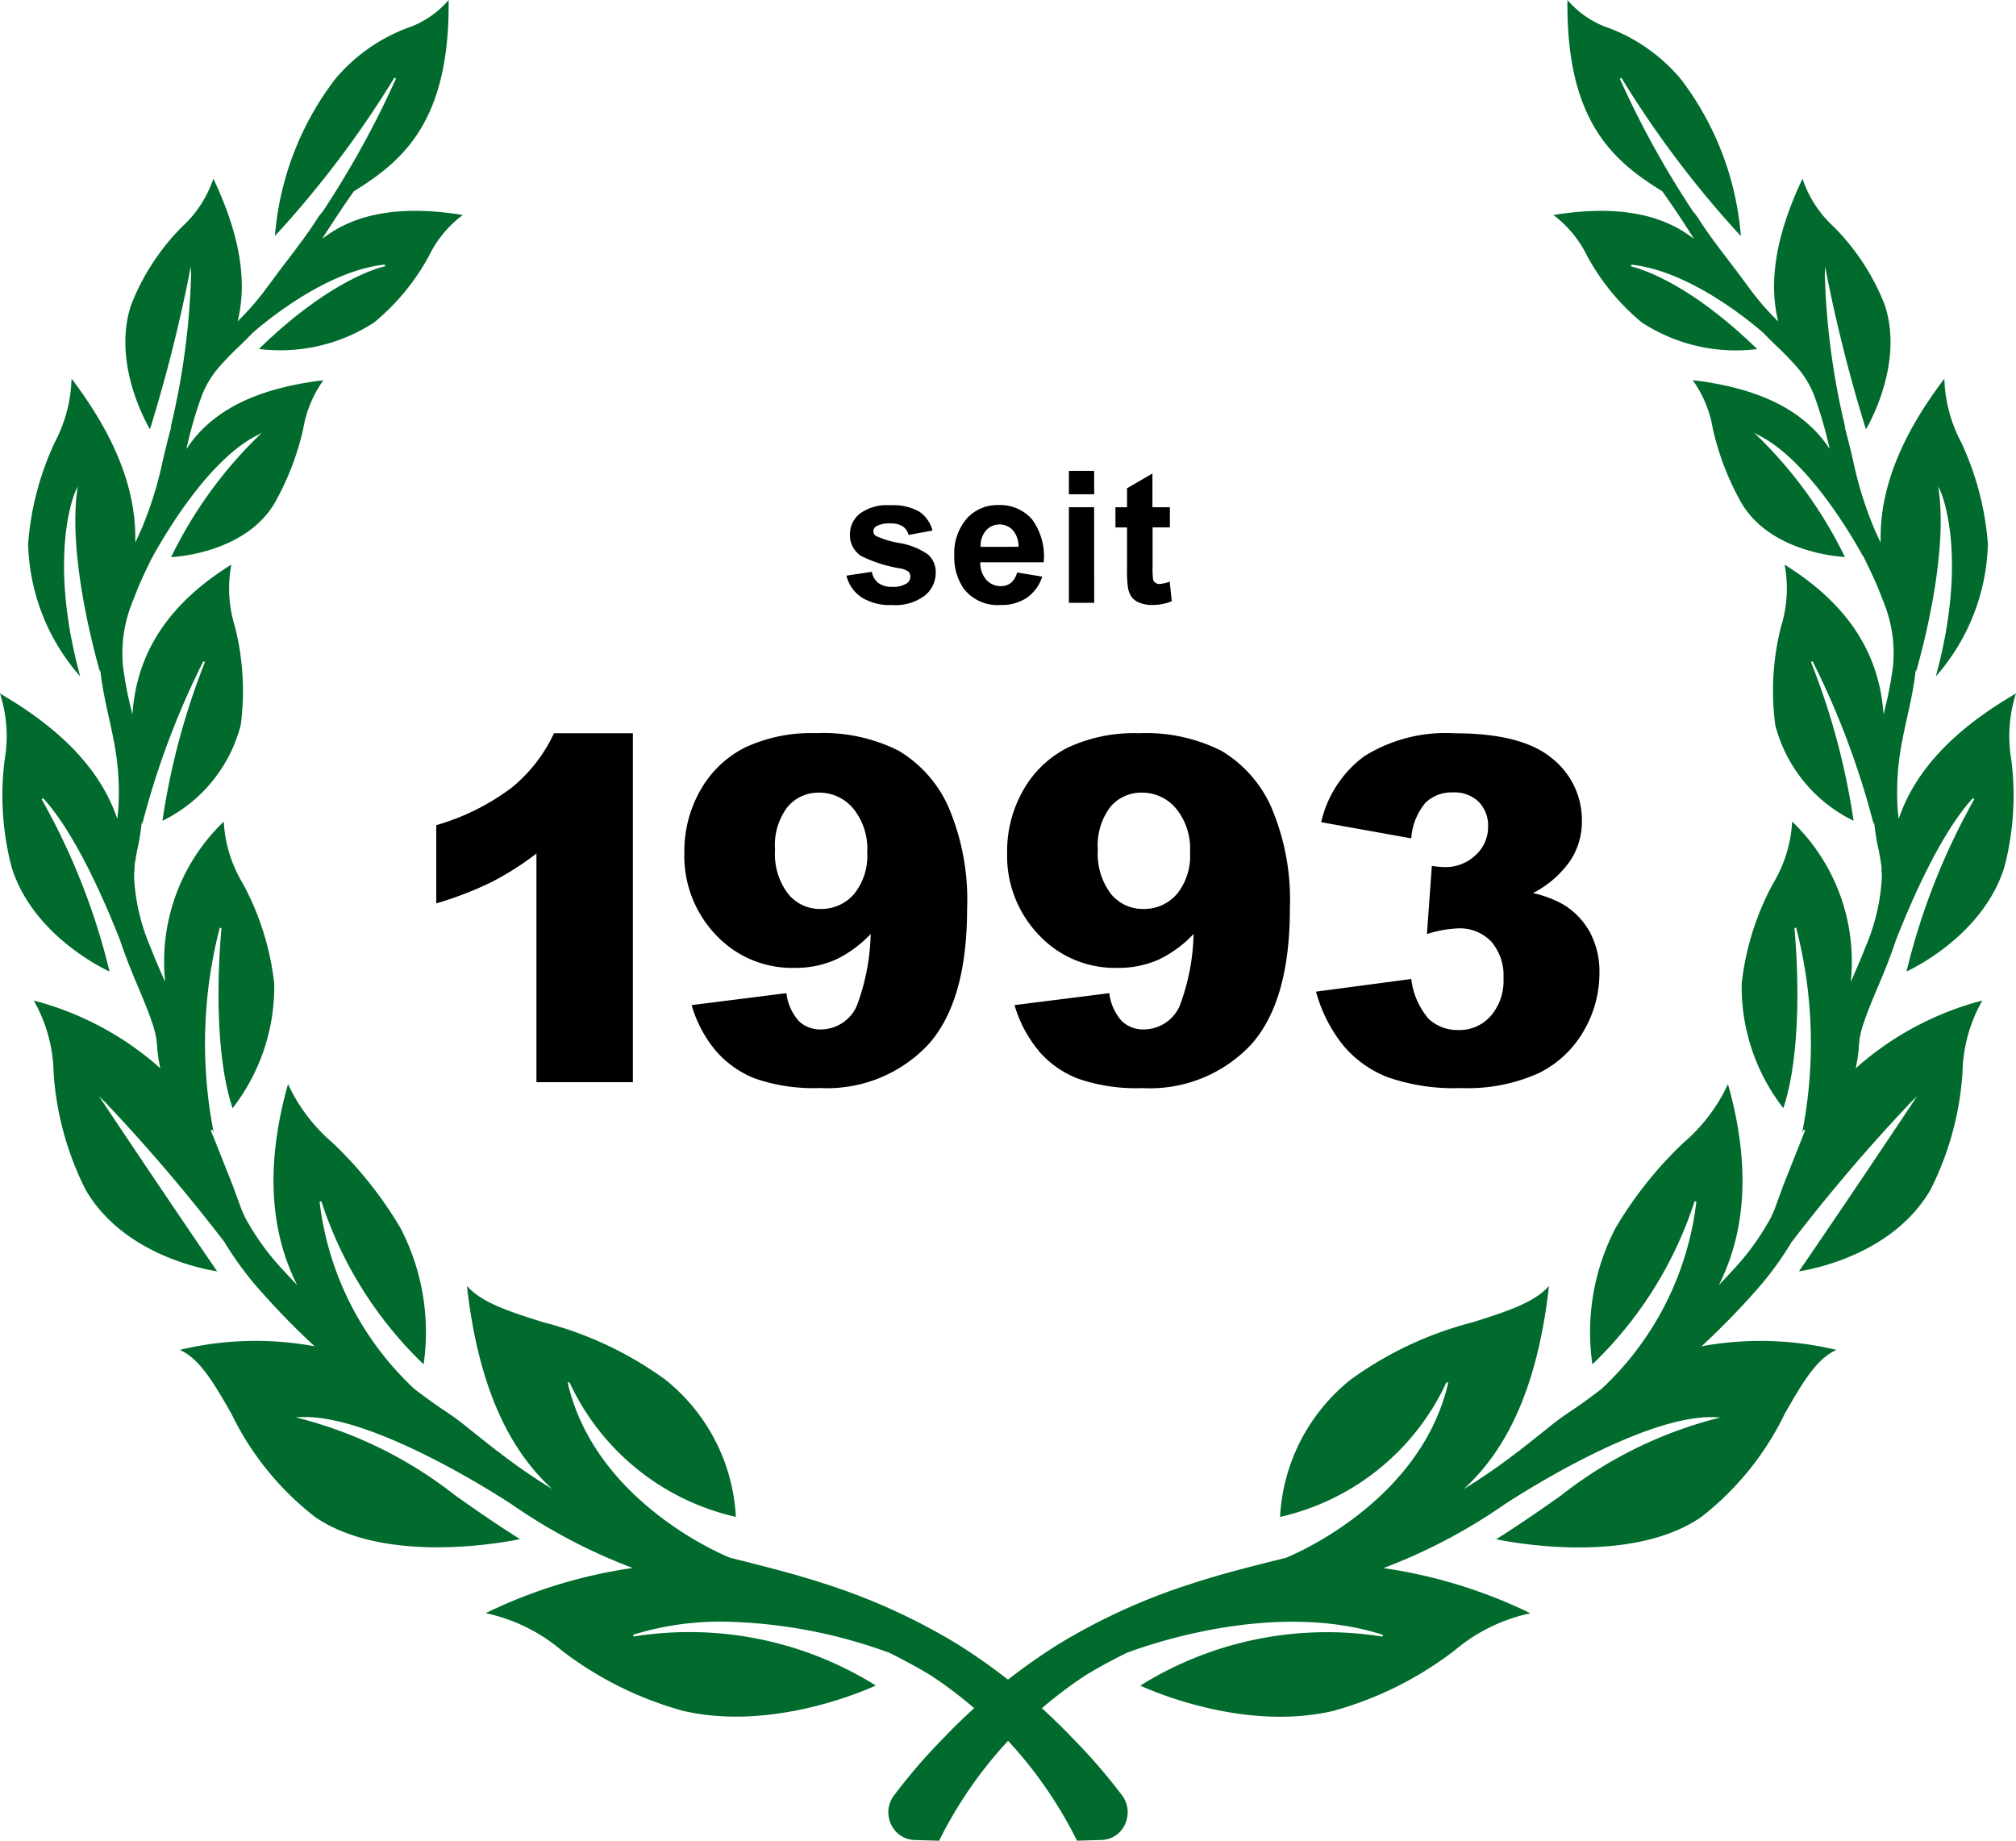 <svg xmlns="http://www.w3.org/2000/svg" width="96.798" height="88.377" viewBox="0 0 96.798 88.377"><g><path d="M68.45,38.537a1.811,1.811,0,0,1,1.314-.489A1.667,1.667,0,0,1,71,38.5a1.622,1.622,0,0,1,.45,1.2,1.818,1.818,0,0,1-.6,1.36,2.09,2.09,0,0,1-1.5.573,4.443,4.443,0,0,1-.6-.056l-.236,3.27A5.78,5.78,0,0,1,70,44.577a2.089,2.089,0,0,1,1.6.63,2.5,2.5,0,0,1,.59,1.775,2.573,2.573,0,0,1-.613,1.8,1.984,1.984,0,0,1-1.534.674,2.027,2.027,0,0,1-1.444-.533,3.567,3.567,0,0,1-.837-1.916l-4.574.606a7.106,7.106,0,0,0,1.287,2.557,5.3,5.3,0,0,0,2.135,1.545,9.648,9.648,0,0,0,3.546.528,8.3,8.3,0,0,0,3.719-.713,5.048,5.048,0,0,0,2.169-2.034,5.494,5.494,0,0,0,.753-2.759,4.03,4.03,0,0,0-.455-1.972,3.564,3.564,0,0,0-1.275-1.332,5.231,5.231,0,0,0-1.461-.551,4.969,4.969,0,0,0,1.764-1.517,3.381,3.381,0,0,0,.584-1.933,3.778,3.778,0,0,0-1.438-3.023q-1.439-1.2-4.664-1.2a7.362,7.362,0,0,0-4.343,1.1,5.43,5.43,0,0,0-2.073,3.169l4.326.776a2.959,2.959,0,0,1,.686-1.714M56.5,42.937a2.079,2.079,0,0,1-1.607.707,1.964,1.964,0,0,1-1.557-.73,3.172,3.172,0,0,1-.623-2.113,3.041,3.041,0,0,1,.6-2.056,1.927,1.927,0,0,1,1.511-.686,2.113,2.113,0,0,1,1.641.759,3.042,3.042,0,0,1,.674,2.1,2.915,2.915,0,0,1-.64,2.023m-6.63,7.517a4.781,4.781,0,0,0,1.887,1.332,8.544,8.544,0,0,0,3.1.455,6.661,6.661,0,0,0,5.2-2.073q1.876-2.073,1.877-6.535a11.3,11.3,0,0,0-.894-4.883,5.952,5.952,0,0,0-2.388-2.7,8.019,8.019,0,0,0-3.967-.848,7.5,7.5,0,0,0-3.416.691,5.075,5.075,0,0,0-2.135,2.04,5.887,5.887,0,0,0-.775,2.989A5.488,5.488,0,0,0,49.887,44.9a5,5,0,0,0,3.737,1.573,4.791,4.791,0,0,0,2-.393,5.642,5.642,0,0,0,1.686-1.236,10.4,10.4,0,0,1-.674,3.472,1.9,1.9,0,0,1-1.72,1.113,1.487,1.487,0,0,1-1.045-.393,2.413,2.413,0,0,1-.607-1.349l-4.551.573a6.037,6.037,0,0,0,1.158,2.191M41,42.937a2.079,2.079,0,0,1-1.607.707,1.961,1.961,0,0,1-1.556-.73,3.166,3.166,0,0,1-.624-2.113,3.041,3.041,0,0,1,.6-2.056,1.927,1.927,0,0,1,1.512-.686,2.113,2.113,0,0,1,1.64.759,3.042,3.042,0,0,1,.674,2.1A2.915,2.915,0,0,1,41,42.937m-6.63,7.517a4.785,4.785,0,0,0,1.888,1.332,8.535,8.535,0,0,0,3.1.455,6.661,6.661,0,0,0,5.2-2.073q1.877-2.073,1.877-6.535a11.315,11.315,0,0,0-.893-4.883,5.963,5.963,0,0,0-2.388-2.7,8.024,8.024,0,0,0-3.967-.848,7.507,7.507,0,0,0-3.417.691,5.075,5.075,0,0,0-2.135,2.04,5.887,5.887,0,0,0-.775,2.989A5.485,5.485,0,0,0,34.383,44.9a5,5,0,0,0,3.736,1.573,4.791,4.791,0,0,0,2-.393,5.642,5.642,0,0,0,1.686-1.236,10.4,10.4,0,0,1-.674,3.472,1.9,1.9,0,0,1-1.72,1.113,1.487,1.487,0,0,1-1.045-.393,2.42,2.42,0,0,1-.607-1.349l-4.551.573a6.037,6.037,0,0,0,1.158,2.191M26.6,35.205a7.373,7.373,0,0,1-2.023,2.607,11.107,11.107,0,0,1-3.63,1.809v3.754a16.884,16.884,0,0,0,2.636-1.012,14.028,14.028,0,0,0,2.174-1.382V51.96h4.63V35.205Z"></path><path d="M55.334,24.355v-1.62l-1.219.708v.912h-.557v.969h.557v2a5.887,5.887,0,0,0,.039.856,1.136,1.136,0,0,0,.171.473.857.857,0,0,0,.387.285,1.509,1.509,0,0,0,.592.11,2.412,2.412,0,0,0,.959-.181l-.1-.942a1.593,1.593,0,0,1-.489.116.345.345,0,0,1-.2-.06.271.271,0,0,1-.108-.154,4.549,4.549,0,0,1-.024-.654v-1.85h.83v-.969Zm-2.8,0H51.323v4.59h1.215Zm0-1.746H51.323v1.124h1.215Zm-5.447,3.648a1.118,1.118,0,0,1,.255-.786.877.877,0,0,1,1.288-.016,1.172,1.172,0,0,1,.273.8Zm1.453,1.729a.744.744,0,0,1-.48.156.916.916,0,0,1-.7-.3A1.22,1.22,0,0,1,47.07,27h3.043a2.994,2.994,0,0,0-.567-2.073,2.035,2.035,0,0,0-1.616-.676,1.965,1.965,0,0,0-1.509.646,2.537,2.537,0,0,0-.6,1.787,2.625,2.625,0,0,0,.454,1.582,2.052,2.052,0,0,0,1.772.782,2.166,2.166,0,0,0,1.26-.348,1.985,1.985,0,0,0,.737-1.013l-1.21-.2a.972.972,0,0,1-.294.5m-7.194.683a2.556,2.556,0,0,0,1.485.38A2.338,2.338,0,0,0,44.4,28.6a1.39,1.39,0,0,0,.527-1.085,1.126,1.126,0,0,0-.38-.9,3.385,3.385,0,0,0-1.355-.54,4.612,4.612,0,0,1-1.135-.341.271.271,0,0,1-.121-.221.285.285,0,0,1,.139-.246,1.321,1.321,0,0,1,.687-.134,1.023,1.023,0,0,1,.586.142.714.714,0,0,1,.278.411l1.146-.212a1.572,1.572,0,0,0-.631-.907,2.549,2.549,0,0,0-1.4-.307,2.2,2.2,0,0,0-1.461.406,1.273,1.273,0,0,0-.471,1,1.183,1.183,0,0,0,.545,1.033,6.567,6.567,0,0,0,1.863.592.966.966,0,0,1,.406.16.316.316,0,0,1,.086.229.386.386,0,0,1-.16.324,1.2,1.2,0,0,1-.708.173,1.062,1.062,0,0,1-.666-.184.89.89,0,0,1-.315-.538l-1.219.186a1.75,1.75,0,0,0,.715,1.033"></path><path d="M54.013,87.594a1.342,1.342,0,0,0-.146-1.4,27.641,27.641,0,0,0-2.383-2.752,28.815,28.815,0,0,0-5.494-4.487,29.591,29.591,0,0,0-6.426-2.922c-1.445-.471-2.924-.839-4.355-1.2l-.171-.044c-.268-.107-6.461-2.654-7.78-8.4l.083-.025a11.628,11.628,0,0,0,7.991,6.469,9.035,9.035,0,0,0-3.4-6.6,17.273,17.273,0,0,0-5.858-2.748c-1.589-.5-2.972-.943-3.655-1.745.489,4.321,1.734,7.42,3.8,9.472l.281.279-.334-.212c-.693-.436-1.381-.915-2.1-1.463-.412-.31-.823-.639-1.221-.956l-.314-.25a13.475,13.475,0,0,0-1.248-.92c-.41-.272-.863-.6-1.387-1l.012-.016-.013.015a14.619,14.619,0,0,1-4.55-8.993l.085-.016A18.973,18.973,0,0,0,20.34,65.51a10.828,10.828,0,0,0-1.126-6.573,18.907,18.907,0,0,0-3.244-4.065,8.3,8.3,0,0,1-2.14-2.818c-1.025,3.619-.919,6.78.317,9.4l.118.249-.228-.243c-.122-.13-.244-.259-.361-.389a12.157,12.157,0,0,1-1.906-2.609l-.158-.354c-.028-.063-.054-.137-.078-.208l-.007-.018-.357-.972-.852-2.15-.2-.485.08-.033c.024.056.047.11.068.162a22.13,22.13,0,0,1,.285-9.856l.085.014c-.005.054-.555,5.383.531,8.65a9.511,9.511,0,0,0,2-5.986,13.124,13.124,0,0,0-1.5-4.79,6.4,6.4,0,0,1-.922-2.988,9.3,9.3,0,0,0-2.836,7.448l.017.249-.128-.293c-.206-.474-.4-.915-.572-1.372a9.748,9.748,0,0,1-.776-3.153,2.852,2.852,0,0,1,0-.489c.007-.1.012-.191.014-.285s.03-.184.044-.273l0-.011c.025-.159.051-.324.09-.5.066-.283.12-.593.166-.947l.048-.374.014.136a39.4,39.4,0,0,1,2.936-7.833l.078.039A34.108,34.108,0,0,0,7.8,39.41a7.088,7.088,0,0,0,3.758-4.594,12.516,12.516,0,0,0-.284-4.752,6.138,6.138,0,0,1-.166-2.955c-2.909,1.81-4.456,4.078-4.728,6.93l-.025.264-.06-.258A17.254,17.254,0,0,1,5.908,32a6.473,6.473,0,0,1,.471-3.141A18.48,18.48,0,0,1,7.143,27.1l.076-.162h0c.067-.13,2.418-4.629,5.076-6.01l.278-.144L12.346,21a20.748,20.748,0,0,0-4.13,5.751c.5-.029,3.579-.3,4.95-2.56a13.167,13.167,0,0,0,1.394-3.6,5.591,5.591,0,0,1,.965-2.332c-3.116.37-5.226,1.391-6.449,3.118l-.13.185L9,21.334a20.251,20.251,0,0,1,.683-2.316,4.585,4.585,0,0,1,.791-1.341,13.359,13.359,0,0,1,.98-1.019l.191-.187c.166-.162.324-.321.5-.5.567-.5,3.526-2.974,6.331-3.268l.013.086c-.025,0-2.5.494-6.055,3.967a8.254,8.254,0,0,0,5.541-1.281,10.843,10.843,0,0,0,2.617-3.18,5.381,5.381,0,0,1,1.631-1.973c-2.844-.457-4.994-.126-6.57,1.011l-.185.133.123-.191c.5-.778.953-1.459,1.392-2.082l.013-.011C19.332,7.735,21.608,5.83,21.54,0a4.518,4.518,0,0,1-2,1.351A8.35,8.35,0,0,0,16.092,3.8,14.276,14.276,0,0,0,13.2,11.329a48.315,48.315,0,0,0,5.737-7.6l.078.039A44.929,44.929,0,0,1,15.5,10.15a3.371,3.371,0,0,0-.257.334c-.437.69-.944,1.354-1.434,2-.2.258-.392.514-.584.772l-.178.241c-.286.388-.556.754-.856,1.1-.19.222-.41.46-.674.726l-.106.108.033-.148c.426-1.9.034-4.1-1.2-6.707a5.486,5.486,0,0,1-1.508,2.317A11.012,11.012,0,0,0,6.3,14.63c-.894,2.666.6,5.469.9,5.982a72.874,72.874,0,0,0,1.891-7.461l.064-.349.022.355a35.613,35.613,0,0,1-.988,7.381l.034-.046-.06.222c-.117.442-.231.9-.337,1.357a18.132,18.132,0,0,1-.988,3.223c-.084.2-.174.4-.258.579l-.084.179v-.2c.012-2.427-.989-4.938-3.061-7.673a6.931,6.931,0,0,1-.795,3.04,13.934,13.934,0,0,0-1.29,4.91,10,10,0,0,0,2.5,6.348c-1.585-5.816-.251-8.832-.237-8.862l.118-.257-.036.28c-.4,3.185.859,7.757,1.1,8.6l.018-.056.027.19c.085.689.229,1.364.382,2.053l.006.028c.081.366.165.745.234,1.116a12.62,12.62,0,0,1,.217,3.3c-.007.072-.015.15-.023.229l-.022.216-.065-.176C4.752,36.91,2.929,35,0,33.3a6.7,6.7,0,0,1,.221,3.2,13.608,13.608,0,0,0,.34,5.149c.981,3.132,4.15,4.744,4.7,5A32.243,32.243,0,0,0,2,38.375l.069-.052c1.556,1.693,2.986,5.008,3.7,6.834.082.248.173.5.28.787.18.489.384.974.582,1.443l.01.026c.249.592.484,1.152.676,1.724a4.855,4.855,0,0,1,.189.735c0,.03.008.082.015.135.009.07.018.14.023.228l.01.126a3.731,3.731,0,0,0,.042.373c.018.129.041.263.074.434L7.7,51.3l-.1-.093a14.709,14.709,0,0,0-5.979-3.166,7.27,7.27,0,0,1,.953,3.474,14.6,14.6,0,0,0,1.531,5.6c1.793,3.111,5.661,3.827,6.321,3.928-2.34-3.411-5.412-8.017-5.443-8.063l-.231-.347.3.292a84.806,84.806,0,0,1,5.736,6.727,15.453,15.453,0,0,0,1.8,2.42c.725.82,1.514,1.629,2.414,2.474l.111.1-.149-.03a15.6,15.6,0,0,0-6.337.2c.964.411,1.668,1.639,2.478,3.052a14.005,14.005,0,0,0,4.031,4.977c3.35,2.284,9,1.229,9.831,1.056-1.227-.773-2.217-1.469-3.093-2.086a20.27,20.27,0,0,0-7.4-3.69l-.275-.075.284-.011c.056,0,.113,0,.17,0,3.6,0,9.846,4.147,9.928,4.2h0c.471.326.945.633,1.407.913a26.562,26.562,0,0,0,4.234,2.075l.158.061-.167.023a23.841,23.841,0,0,0-6.895,2.145,8.273,8.273,0,0,1,3.65,1.791,16.971,16.971,0,0,0,5.833,2.9c4.233.982,8.642-.938,9.25-1.217a16.9,16.9,0,0,0-11.631-2.352l-.023-.084a14.141,14.141,0,0,1,4.34-.631,24.328,24.328,0,0,1,7.975,1.5c.776.388,1.428.745,2,1.095a20.3,20.3,0,0,1,7,7.923l1.167-.034a1.283,1.283,0,0,0,1.139-.749" fill="#006b2d"></path><path d="M91.228,39.141l-.064.175-.02-.186c-.009-.088-.018-.178-.026-.258a12.633,12.633,0,0,1,.217-3.3c.069-.371.153-.749.234-1.115l.006-.028c.159-.718.3-1.368.382-2.054l.024-.2.021.066c.245-.844,1.508-5.417,1.1-8.6l-.035-.281.117.257c.014.031,1.349,3.046-.236,8.863a10.012,10.012,0,0,0,2.5-6.349,13.913,13.913,0,0,0-1.29-4.909,6.948,6.948,0,0,1-.8-3.04c-2.072,2.734-3.073,5.246-3.061,7.673v.2l-.083-.179c-.085-.18-.174-.375-.259-.578a18.2,18.2,0,0,1-.988-3.224c-.107-.462-.22-.919-.337-1.356l-.062-.232.035.049a35.511,35.511,0,0,1-.986-7.375l.021-.354.064.349a73.19,73.19,0,0,0,1.891,7.461c.3-.514,1.79-3.317.9-5.983a11,11,0,0,0-2.438-3.736,5.486,5.486,0,0,1-1.509-2.318c-1.232,2.61-1.624,4.805-1.2,6.708l.033.147-.106-.107c-.263-.266-.483-.5-.674-.727-.3-.348-.57-.714-.856-1.1l-.178-.242c-.192-.258-.386-.513-.581-.769-.49-.642-1-1.307-1.437-2a3.179,3.179,0,0,0-.253-.33,44.645,44.645,0,0,1-3.52-6.384l.077-.039a48.315,48.315,0,0,0,5.737,7.6A14.273,14.273,0,0,0,80.706,3.8,8.362,8.362,0,0,0,77.261,1.35a4.517,4.517,0,0,1-2-1.35c-.068,5.829,2.208,7.734,4.55,9.183l.012.012c.44.622.9,1.3,1.393,2.081l.122.192-.184-.133c-1.576-1.138-3.726-1.469-6.57-1.011A5.4,5.4,0,0,1,76.212,12.3a10.836,10.836,0,0,0,2.616,3.18,8.256,8.256,0,0,0,5.542,1.281c-3.559-3.473-6.031-3.963-6.055-3.968l.012-.085c2.806.294,5.764,2.771,6.329,3.265.178.184.336.342.5.5l.192.187a13.55,13.55,0,0,1,.98,1.02,4.59,4.59,0,0,1,.79,1.34,20.338,20.338,0,0,1,.684,2.317l.053.219-.131-.184c-1.223-1.728-3.333-2.748-6.449-3.118a5.566,5.566,0,0,1,.965,2.332,13.14,13.14,0,0,0,1.395,3.6c1.371,2.26,4.448,2.53,4.949,2.56A20.737,20.737,0,0,0,84.453,21l-.229-.215.278.145c2.347,1.218,4.453,4.867,4.962,5.8l-.006-.042.2.417a18.293,18.293,0,0,1,.764,1.76A6.466,6.466,0,0,1,90.89,32a16.967,16.967,0,0,1-.389,2.047l-.06.258-.025-.264c-.272-2.851-1.819-5.119-4.728-6.93a6.13,6.13,0,0,1-.166,2.956,12.513,12.513,0,0,0-.283,4.751A7.079,7.079,0,0,0,89,39.409a34.085,34.085,0,0,0-2.048-7.624l.078-.038a39.414,39.414,0,0,1,2.938,7.839l.013-.118.047.349c.047.356.1.665.166.947.04.18.066.348.092.51.014.091.028.179.044.269s.008.2.014.289a2.727,2.727,0,0,1,0,.495,9.758,9.758,0,0,1-.775,3.15c-.175.456-.367.9-.57,1.365l-.131.3.018-.248a9.3,9.3,0,0,0-2.837-7.448,6.4,6.4,0,0,1-.922,2.988,13.118,13.118,0,0,0-1.5,4.789,9.493,9.493,0,0,0,2,5.986c1.085-3.266.536-8.595.53-8.649l.085-.015a22.117,22.117,0,0,1,.285,9.857c.021-.052.044-.105.068-.161h0l.08.033-.023.057c-.057.143-.115.287-.172.428l-.853,2.15-.364,1c-.024.069-.049.141-.076.2l-.158.353a12.2,12.2,0,0,1-1.906,2.609c-.121.134-.246.267-.372.4l-.217.232.117-.249c1.236-2.617,1.343-5.778.317-9.4a8.279,8.279,0,0,1-2.139,2.818,18.887,18.887,0,0,0-3.245,4.066,10.828,10.828,0,0,0-1.126,6.573,18.96,18.96,0,0,0,4.908-7.833l.085.015a14.6,14.6,0,0,1-4.55,8.993c-.524.405-.977.734-1.386,1.006a13.463,13.463,0,0,0-1.248.918l-.306.244c-.4.319-.811.649-1.231.964-.722.548-1.41,1.027-2.1,1.464l-.335.211.281-.278c2.07-2.052,3.314-5.152,3.8-9.473-.684.8-2.066,1.241-3.656,1.745a17.292,17.292,0,0,0-5.858,2.748,9.033,9.033,0,0,0-3.4,6.6,11.628,11.628,0,0,0,7.992-6.47l.082.026c-1.318,5.746-7.511,8.294-7.774,8.4l-.172.045c-1.435.357-2.914.726-4.36,1.2a29.591,29.591,0,0,0-6.426,2.922,28.834,28.834,0,0,0-5.493,4.486A27.4,27.4,0,0,0,42.932,86.2a1.342,1.342,0,0,0-.147,1.4,1.286,1.286,0,0,0,1.139.749l1.167.034a20.31,20.31,0,0,1,7-7.923c.57-.35,1.222-.707,1.995-1.093,1.159-.438,7.183-2.528,12.319-.868l-.023.084a16.911,16.911,0,0,0-11.631,2.352c.608.279,5.018,2.2,9.251,1.218a16.966,16.966,0,0,0,5.832-2.9,8.294,8.294,0,0,1,3.65-1.791,23.866,23.866,0,0,0-6.894-2.145l-.167-.023.157-.06a26.733,26.733,0,0,0,4.234-2.075c.463-.28.936-.587,1.408-.913.09-.06,6.529-4.333,10.1-4.2l.285.011-.275.074a20.275,20.275,0,0,0-7.4,3.691c-.876.616-1.866,1.313-3.093,2.086.834.173,6.482,1.227,9.832-1.057A14,14,0,0,0,85.7,67.87c.81-1.413,1.515-2.642,2.479-3.053a15.617,15.617,0,0,0-6.338-.2l-.149.03.111-.1c.9-.844,1.689-1.653,2.415-2.475a15.306,15.306,0,0,0,1.792-2.414,84.81,84.81,0,0,1,5.74-6.733l.3-.291-.231.346c-.031.047-3.1,4.653-5.442,8.063.66-.1,4.528-.817,6.321-3.928a14.576,14.576,0,0,0,1.53-5.6,7.285,7.285,0,0,1,.954-3.475,14.719,14.719,0,0,0-5.98,3.166l-.1.093.026-.132c.034-.174.057-.307.074-.433a3.524,3.524,0,0,0,.042-.375l.01-.126c.006-.086.014-.156.023-.224L89.318,50l-.043,0c.006-.05.012-.1.013-.122a4.926,4.926,0,0,1,.19-.741c.194-.577.431-1.141.682-1.738l.005-.011c.2-.467.4-.95.582-1.443.107-.283.2-.54.279-.785.714-1.828,2.144-5.144,3.7-6.837l.069.052a32.176,32.176,0,0,0-3.254,8.272c.545-.257,3.714-1.87,4.695-5a13.613,13.613,0,0,0,.34-5.15,6.7,6.7,0,0,1,.221-3.2c-2.929,1.7-4.752,3.614-5.57,5.845" fill="#006b2d"></path></g></svg>